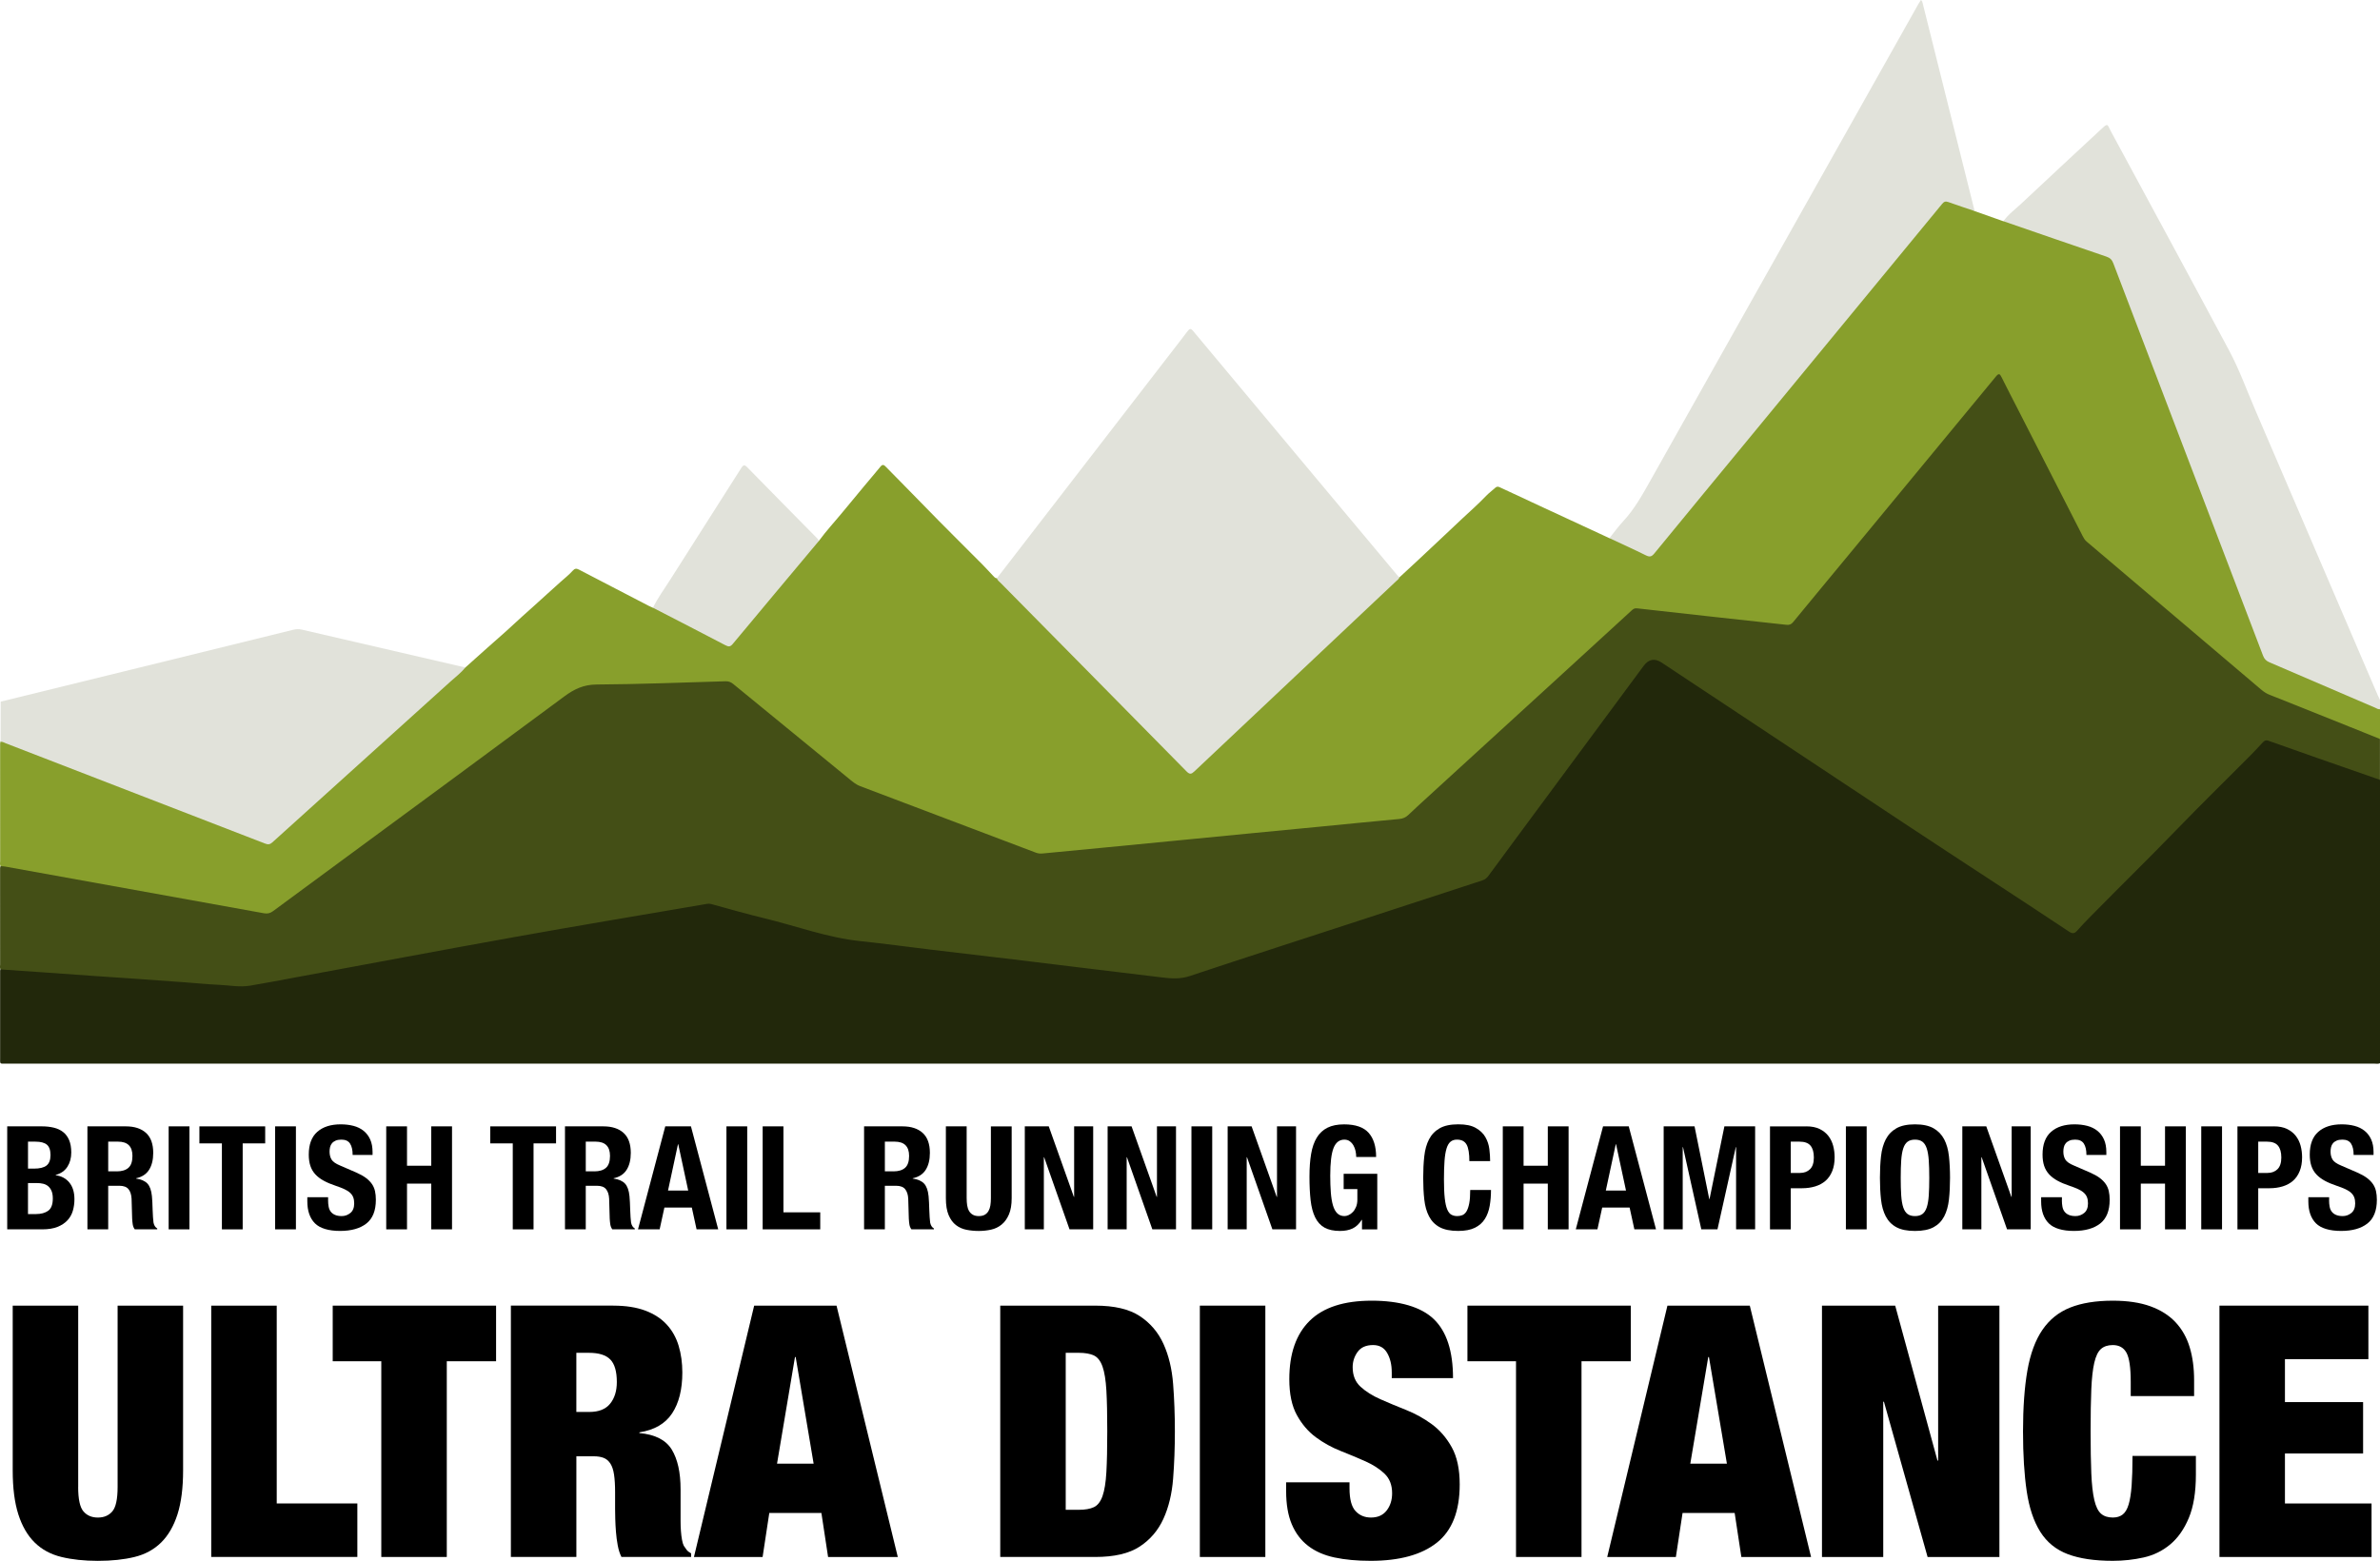 <?xml version="1.0" encoding="UTF-8"?><svg id="Layer_2" xmlns="http://www.w3.org/2000/svg" viewBox="0 0 1936.59 1270.28"><defs><style>.cls-1{fill:#22280b;}.cls-1,.cls-2,.cls-3,.cls-4,.cls-5{stroke-width:0px;}.cls-2{fill:#000;}.cls-3{fill:#e1e2da;}.cls-4{fill:#444f16;}.cls-5{fill:#889f2c;}</style></defs><g id="Layer_1-2"><path class="cls-1" d="M1936.59,634.66v230.62c-1.44.73-2.98.36-4.46.36-642.4.02-1284.8.02-1927.21.01-5.38,0-4.82.59-4.82-4.86-.01-23.56,0-47.11,0-70.66.09-2.7,2.06-2.97,4-2.79,11.52,1.07,23.09,1.57,34.62,2.53,8.39.7,16.82,1.16,25.23,1.75,13.17.92,26.35,1.8,39.52,2.78,8.4.62,16.82,1.15,25.23,1.74,13.3.93,26.6,1.78,39.9,2.82,8.4.65,16.81,1.22,25.23,1.69,10.85.61,21.21-2.63,31.71-4.52,43.88-7.9,87.71-16.08,131.57-24.15,45.58-8.39,91.16-16.83,136.89-24.4,26.71-4.42,53.4-9.03,80.08-13.66,1.76-.31,3.46-.41,5.23.06,32.6,8.79,65.25,17.38,97.82,26.27,8.57,2.34,17.36,2.99,26.09,4.11,17.98,2.31,35.98,4.37,53.98,6.55,17.62,2.13,35.25,4.18,52.86,6.34,15.87,1.94,31.74,3.83,47.61,5.74,17.75,2.13,35.5,4.22,53.24,6.38,13.74,1.67,27.53,3.07,41.22,5.07,5.77.84,11-.54,16.25-2.33,18.14-6.16,36.41-11.91,54.61-17.88,36.87-12.11,73.8-24.04,110.68-36.12,22.87-7.5,45.77-14.89,68.66-22.34,4.05-1.32,7.01-3.5,9.51-6.91,19.85-27.15,39.91-54.14,59.9-81.18,22.08-29.88,44.11-59.81,66.28-89.63.83-1.11,1.74-2.16,2.57-3.27,1.66-2.21,3.73-2.41,6-1.12,1.86,1.06,3.72,2.11,5.51,3.31,38.73,25.95,77.68,51.57,116.52,77.35,33.9,22.51,67.81,45.02,101.81,67.37,30.32,19.93,60.71,39.76,91.03,59.68,6.74,4.43,13.5,8.82,20.23,13.26,4.88,3.21,5.68,3.26,9.64-.96,21.64-23.08,44.76-44.69,66.68-67.48,24.64-25.61,50.07-50.43,75.05-75.69,2.48-2.51,4.48-5.43,7.1-7.83,1.96-1.8,3.83-2.35,6.49-1.43,28.58,9.88,57.03,20.11,85.57,30.11,1.87.66,3.35,1.65,4.39,3.32Z"/><path class="cls-4" d="M1936.59,634.66c-16.65-5.8-33.31-11.59-49.96-17.41-13.68-4.79-27.35-9.58-40.99-14.46-1.93-.69-3.12.04-4.31,1.3-3.54,3.75-7.02,7.58-10.66,11.23-19.46,19.56-39.21,38.85-58.4,58.69-23.57,24.37-47.82,48.05-71.57,72.22-3.62,3.68-7.2,7.4-10.62,11.27-2.04,2.31-3.68,2.58-6.39.78-20.03-13.33-40.14-26.56-60.3-39.71-50.02-32.64-99.82-65.61-149.57-98.67-40.51-26.92-81.09-53.73-121.64-80.6q-8.6-5.7-14.73,2.58c-34.83,47.09-69.66,94.18-104.49,141.27-7.26,9.82-14.5,19.67-21.74,29.51-1.29,1.76-2.75,3.1-4.96,3.82-32.72,10.63-65.4,21.36-98.1,32.04-46.72,15.25-93.49,30.33-140.12,45.84-7.55,2.51-14.73,2.09-22.23,1.15-20.35-2.53-40.72-4.92-61.08-7.39-19.98-2.42-39.96-4.9-59.95-7.3-22.11-2.65-44.23-5.2-66.35-7.85-19.49-2.34-38.94-5.02-58.46-7.06-26.77-2.8-51.9-12.28-77.82-18.54-14.57-3.52-28.99-7.67-43.45-11.63-2.23-.61-4.27,0-6.34.36-51.14,8.75-102.31,17.28-153.38,26.44-59.63,10.69-119.15,21.94-178.72,32.94-12.26,2.26-24.5,4.65-36.8,6.7-8.41,1.4-16.83-.33-25.24-.7-8.92-.39-17.81-1.3-26.71-1.96-13.17-.97-26.34-1.92-39.51-2.85-12.05-.84-24.1-1.62-36.14-2.45-13.42-.93-26.85-1.91-40.27-2.86-11.67-.82-23.34-1.61-35.01-2.41-.97-1.23-.48-2.67-.48-3.99-.03-26.25-.03-52.49-.02-78.73.51-3.62,3.18-3.01,5.48-2.59,10.91,1.99,21.83,3.88,32.74,5.85,41.77,7.53,83.55,15.06,125.33,22.55,16.12,2.89,32.26,5.68,48.32,8.83,4.27.84,7.66.22,11.24-2.43,26.72-19.8,53.53-39.48,80.31-59.19,30.54-22.48,61.08-44.94,91.62-67.42,24.25-17.85,48.47-35.73,72.72-53.58,2.13-1.57,4.29-2.47,6.94-2.5,11.96-.14,23.92-.62,35.87-.92,19.38-.47,38.76-1,58.14-1.56,7.29-.21,14.59-.42,21.89-.55,2.94-.05,5.25,1.02,7.53,2.88,18.72,15.3,37.41,30.64,56.14,45.92,13.08,10.66,26.14,21.35,39.16,32.08,2.76,2.27,5.8,3.91,9.15,5.18,35.46,13.46,70.93,26.86,106.38,40.32,11.31,4.29,22.61,8.61,33.94,12.85,2.6.97,5.24.83,7.84.57,16.9-1.71,33.81-3.26,50.72-4.95,11.77-1.18,23.55-2.23,35.32-3.37,14.03-1.37,28.05-2.71,42.07-4.12,11.77-1.19,23.54-2.29,35.32-3.4,11.4-1.07,22.8-2.14,34.19-3.31,11.77-1.21,23.55-2.27,35.31-3.45,14.52-1.46,29.06-2.77,43.58-4.25,3.51-.36,7.01-.83,10.52-1.01,2.95-.15,5.33-1.25,7.42-3.25,13.27-12.72,27.08-24.85,40.56-37.36,14.86-13.78,29.92-27.34,44.84-41.06,14.64-13.46,29.35-26.84,44.04-40.26,17.38-15.88,34.74-31.77,52.12-47.65,1.76-1.61,3.58-2.01,5.86-1.76,22.26,2.49,44.55,4.78,66.8,7.32,17.13,1.95,34.3,3.58,51.4,5.75,3.46.44,6.1-.47,8.32-3.2,18.24-22.33,36.64-44.54,55.03-66.74,22.41-27.05,44.75-54.17,67.19-81.2,13.52-16.27,26.97-32.6,40.39-48.95.81-.98,1.62-1.94,2.65-2.68,1.73-1.24,3.32-1.01,4.63.65.7.89,1.18,1.93,1.69,2.95,8.43,17.06,17.28,33.9,25.9,50.86,12.39,24.37,25.07,48.59,37.18,73.11,3.32,6.72,8.75,11.23,14.24,15.84,16.4,13.74,32.6,27.72,48.97,41.52,17.61,14.85,35.11,29.83,52.73,44.66,10.41,8.75,20.68,17.66,31.07,26.43,2.25,1.9,4.68,3.37,7.41,4.44,27.31,10.78,54.58,21.65,81.83,32.57,2.55,1.02,5.31,1.78,6.44,4.75v33.27Z"/><path class="cls-5" d="M1936.59,601.39c-22.8-9.15-45.61-18.3-68.41-27.43-7.13-2.86-14.27-5.72-21.43-8.51-2.5-.98-4.66-2.38-6.71-4.12-39.18-33.28-78.39-66.52-117.6-99.76-8.17-6.93-16.31-13.89-24.51-20.78-1.4-1.18-2.3-2.64-3.11-4.21-17.48-34.23-34.96-68.45-52.44-102.67-4.59-8.98-9.26-17.91-13.73-26.94-1.35-2.73-2.19-3.46-4.48-.68-39.9,48.43-79.86,96.79-119.83,145.17-15.09,18.26-30.23,36.48-45.25,54.79-1.56,1.9-3.09,2.51-5.48,2.24-19.52-2.19-39.06-4.25-58.58-6.39-21.03-2.31-42.05-4.64-63.07-7.02-1.71-.19-2.87.42-4.04,1.49-21.36,19.59-42.72,39.16-64.11,58.72-34.21,31.29-68.45,62.57-102.66,93.86-5.11,4.68-10.23,9.36-15.25,14.13-2.11,2-4.39,2.97-7.35,3.24-22.07,2.03-44.12,4.26-66.18,6.41-19.43,1.89-38.86,3.74-58.28,5.62-19.55,1.89-39.1,3.81-58.65,5.71-19.18,1.87-38.35,3.75-57.53,5.59-16.55,1.59-33.1,3.12-49.64,4.75-1.95.19-3.71-.03-5.52-.72-47.6-18.06-95.2-36.11-142.82-54.08-3.79-1.43-6.66-4.03-9.66-6.49-31.22-25.51-62.42-51.05-93.6-76.62-1.85-1.52-3.72-2.32-6.17-2.25-35.01,1.01-70.02,2.43-105.03,2.64-10.52.06-18.24,3.72-26.26,9.67-58.7,43.54-117.62,86.8-176.47,130.14-20.19,14.87-40.41,29.7-60.57,44.63-2.3,1.7-4.5,2.26-7.35,1.74-70.15-12.71-140.31-25.35-210.48-37.99-1.23-.22-2.5-.25-3.76-.37-.93-1.25-.46-2.68-.46-4.01-.03-31.92-.02-63.83-.02-95.74.2-3.44,2.31-2.98,4.53-2.17,7.45,2.72,14.83,5.62,22.23,8.48,36.17,13.98,72.33,27.96,108.5,41.94,25.25,9.76,50.51,19.47,75.71,29.34,1.64.64,3.31,1.22,4.98,1.78,1.84.62,3.41.28,4.9-1,7.24-6.25,14.29-12.7,21.37-19.12,12.39-11.24,24.9-22.34,37.26-33.61,9.01-8.22,18.09-16.38,27.14-24.57,11.56-10.47,23.21-20.84,34.76-31.31,9.04-8.19,18.21-16.23,27.14-24.55,3-2.8,5.8-5.96,10-7.1,5.87-5.25,11.72-10.52,17.6-15.76,7-6.24,14.14-12.34,20.99-18.74,5.4-5.04,10.92-9.94,16.42-14.86,7.45-6.68,14.79-13.48,22.27-20.13,3.45-3.07,7.11-5.96,10.22-9.41,1.5-1.67,2.83-1.91,4.87-.84,18.93,9.9,37.91,19.71,56.88,29.54,1.11.58,2.28,1.05,3.42,1.57,2.14-1.23,3.88.05,5.65.93,16.53,8.28,32.85,16.97,49.3,25.38,1.12.57,2.28,1.07,3.37,1.69,2.61,1.49,4.49.98,6.5-1.41,18.25-21.74,36.51-43.48,54.65-65.32,3.85-4.64,7.78-9.22,11.66-13.83,1.03-1.22,2.1-2.18,3.85-1.78,6.28-8.58,13.55-16.35,20.26-24.57,5.61-6.87,11.3-13.67,16.97-20.49,4.32-5.19,8.72-10.31,12.99-15.54,1.85-2.26,3.05-1.11,4.51.39,10.29,10.52,20.68,20.95,30.92,31.52,15.67,16.18,31.74,31.97,47.62,47.96,2.92,2.94,5.68,6.05,8.54,9.04.85.89,1.64,1.96,3.05,2.05,1.84.07,2.89,1.44,4.03,2.58,14.99,14.95,30.33,29.57,44.85,44.97,15.83,16.78,32.68,32.54,48.6,49.21,18.27,19.14,37.11,37.72,55.78,56.46,4.32,4.33,4.63,4.28,9.04-.02,15.14-14.77,30.78-29.01,46.07-43.63,12.64-12.09,25.47-23.99,38.2-35.99,17.76-16.76,35.67-33.35,53.32-50.24,7.63-7.31,15.57-14.31,23.11-21.71,1.32-1.29,2.73-2.17,4.56-2.36,4.88-4.52,9.75-9.05,14.64-13.56,12.27-11.32,24.28-22.93,36.5-34.31,6.52-6.07,13.22-11.99,19.38-18.45,2.33-2.44,5.13-4.43,7.61-6.73,1.3-1.2,2.45-.82,3.78-.21,10.6,4.95,21.2,9.9,31.81,14.82,19.05,8.84,38.11,17.67,57.17,26.5,3.12-1.12,5.66.62,8.21,1.83,7.17,3.4,14.35,6.77,21.58,10.05,2.48,1.13,4.25.72,5.95-1.37,14.38-17.67,28.89-35.23,43.4-52.8,16.03-19.41,32.02-38.86,48.07-58.26,13.32-16.1,26.56-32.26,39.84-48.4,14.88-18.08,29.78-36.13,44.67-54.2,12.01-14.57,24.02-29.14,36-43.74,7.27-8.86,14.62-17.64,21.82-26.55,1.62-2,3.55-2.64,6.02-1.86,5.89,1.86,11.72,3.88,17.59,5.81,1.84.61,2.66,2.24,4.03,3.3,7.81,2.76,15.61,5.52,23.42,8.28,1.62-1.27,3.33-.82,5.03-.24,17.66,5.94,35.25,12.12,52.86,18.22,8.92,3.09,17.92,5.97,26.79,9.24,3.07,1.13,5.09,2.81,6.28,5.92,7.63,19.99,15.28,39.98,22.91,59.98,10.33,27.05,20.67,54.1,30.98,81.15,16.37,42.94,32.79,85.85,49.17,128.78,6.24,16.35,12.41,32.73,18.77,49.03,1.03,2.65,2.67,4.35,5.29,5.48,27.74,11.99,55.49,23.93,83.27,35.82,2.02.87,3.73,2.05,5.08,3.77v24.2Z"/><path class="cls-3" d="M1936.59,577.19c-1.49.24-2.65-.67-3.9-1.2-28.69-12.33-57.35-24.72-86.06-36.98-2.65-1.13-4.18-2.69-5.2-5.37-40.58-106.44-81.24-212.85-121.82-319.3-1.08-2.84-2.57-4.44-5.5-5.44-28.01-9.53-55.96-19.21-83.93-28.86,3.94-5.64,9.54-9.62,14.46-14.25,21.47-20.21,43.12-40.21,64.7-60.3,6.25-5.82,5.15-4.39,8.28,1.39,32.1,59.4,64.32,118.75,96.16,178.29,8.37,15.66,14.41,32.45,21.42,48.76,33.29,77.42,66.5,154.87,99.74,232.31.49,1.15,1.1,2.25,1.65,3.38v7.56Z"/><path class="cls-3" d="M1138.71,469.88c-.42,1.44-1.67,2.17-2.66,3.1-54.72,51.58-109.47,103.12-164.13,154.76-2.53,2.39-3.86,2.7-6.51,0-50.35-51.18-100.81-102.25-151.24-153.36-1.13-1.14-2.6-2.05-3.02-3.77,45.89-59.45,91.77-118.9,137.66-178.34,5.85-7.58,11.77-15.11,17.53-22.76,1.64-2.18,2.59-2.41,4.47-.16,30.81,36.97,61.7,73.89,92.57,110.81,24.65,29.48,49.3,58.96,73.96,88.44.4.48.91.86,1.38,1.28Z"/><path class="cls-3" d="M.5,603.68c.02-10.89.05-21.77.07-32.66,41.22-10.12,82.44-20.23,123.65-30.35,38.04-9.34,76.07-18.69,114.1-28.07,2.38-.59,4.66-.79,7.07-.23,44.41,10.3,88.82,20.58,133.24,30.86-3.55,4.46-8.12,7.85-12.3,11.63-48.22,43.57-96.51,87.07-144.71,130.68-2.03,1.84-3.59,1.89-5.97.97-70.27-27.23-140.57-54.4-210.87-81.56-1.39-.54-2.69-1.43-4.29-1.26Z"/><path class="cls-3" d="M1606.76,171.77c-7.15-2.43-14.32-4.77-21.42-7.33-2.27-.82-3.51-.36-5.04,1.5-51.69,62.86-103.45,125.67-155.19,188.48-26.35,31.99-52.74,63.95-79.01,96.02-2.14,2.61-3.72,3.07-6.81,1.54-9.8-4.88-19.79-9.37-29.71-14.02,3.72-4.6,7.18-9.42,11.2-13.74,9.28-9.99,15.76-21.75,22.36-33.51,69.22-123.19,138.5-246.34,207.76-369.5,3.4-6.04,6.77-12.08,10.18-18.12.6-1.06,1.3-2.05,1.95-3.08,1.1.74,1.19,1.65,1.4,2.48,14.11,56.43,28.22,112.86,42.33,169.29Z"/><path class="cls-3" d="M666.29,440.26c-23.37,27.92-46.76,55.81-70.04,83.8-1.93,2.32-3.31,2.46-5.91,1.1-19.62-10.29-39.34-20.4-59.03-30.56,3.86-7.95,9.12-15.05,13.82-22.48,19.27-30.42,38.71-60.72,57.97-91.14,1.8-2.84,2.76-2.93,5.09-.54,18.47,18.92,37.07,37.71,55.63,56.55.97.98,2.07,1.87,2.47,3.28Z"/><path class="cls-2" d="M63.6,1210.12c0,9.93,1.43,16.57,4.3,19.91,2.86,3.34,6.78,5.01,11.75,5.01s8.88-1.67,11.75-5.01c2.87-3.34,4.3-9.98,4.3-19.91v-147.54h53.29v134.07c0,14.32-1.53,26.26-4.58,35.81-3.06,9.55-7.5,17.19-13.32,22.92-5.83,5.73-13.03,9.65-21.63,11.75-8.59,2.1-18.53,3.15-29.79,3.15s-20.96-1.05-29.65-3.15c-8.69-2.1-15.95-6.02-21.77-11.75-5.83-5.73-10.27-13.37-13.32-22.92-3.06-9.55-4.58-21.49-4.58-35.81v-134.07h53.29v147.54Z"/><path class="cls-2" d="M225.17,1062.58v161h65.6v43.54h-118.89v-204.55h53.29Z"/><path class="cls-2" d="M270.73,1107.84v-45.26h132.93v45.26h-40.11v159.28h-53.29v-159.28h-39.53Z"/><path class="cls-2" d="M499.05,1062.58c10.12,0,18.76,1.34,25.93,4.01,7.16,2.68,12.99,6.45,17.48,11.32,4.49,4.87,7.73,10.65,9.74,17.33,2.01,6.69,3.01,13.94,3.01,21.77,0,13.75-2.77,24.83-8.31,33.23-5.54,8.41-14.42,13.56-26.64,15.47v.57c12.79,1.15,21.58,5.63,26.36,13.46,4.77,7.83,7.16,18.62,7.16,32.37v25.78c0,2.86.09,5.59.29,8.16.19,2.58.47,4.92.86,7.02.38,2.1.86,3.72,1.43,4.87.76,1.15,1.53,2.25,2.29,3.29.76,1.05,2.01,2.05,3.72,3.01v2.87h-56.72c-1.34-2.67-2.34-5.82-3.01-9.45-.67-3.63-1.15-7.26-1.43-10.89-.29-3.63-.48-7.11-.57-10.46-.1-3.34-.14-6.06-.14-8.16v-13.75c0-5.73-.29-10.5-.86-14.32-.57-3.82-1.58-6.83-3.01-9.02-1.43-2.19-3.25-3.72-5.44-4.58-2.2-.86-4.92-1.29-8.16-1.29h-14.04v81.93h-53.29v-204.55h83.37ZM479.57,1149.1c7.64,0,13.27-2.24,16.9-6.73,3.63-4.49,5.44-10.36,5.44-17.62,0-8.59-1.77-14.71-5.3-18.33-3.54-3.63-9.31-5.44-17.33-5.44h-10.31v48.13h10.6Z"/><path class="cls-2" d="M680.68,1062.58l49.85,204.55h-56.72l-5.44-35.81h-42.4l-5.44,35.81h-55.86l48.99-204.55h67.04ZM646.87,1104.41l-14.61,86.8h29.79l-14.61-86.8h-.57Z"/><path class="cls-2" d="M891.24,1062.58c15.47,0,27.5,2.82,36.1,8.45,8.59,5.63,15.04,13.18,19.34,22.63,4.3,9.45,6.92,20.34,7.88,32.66.95,12.32,1.43,25.17,1.43,38.53s-.48,26.21-1.43,38.53c-.96,12.32-3.58,23.21-7.88,32.66s-10.74,17-19.34,22.63c-8.59,5.64-20.63,8.45-36.1,8.45h-77.35v-204.55h77.35ZM877.77,1228.74c5.16,0,9.26-.72,12.32-2.15,3.05-1.43,5.39-4.44,7.02-9.02,1.62-4.58,2.67-11.07,3.15-19.48.47-8.4.72-19.48.72-33.23s-.24-24.83-.72-33.23c-.48-8.4-1.53-14.9-3.15-19.48-1.62-4.58-3.97-7.59-7.02-9.02-3.06-1.43-7.16-2.15-12.32-2.15h-10.6v127.77h10.6Z"/><path class="cls-2" d="M1029.6,1062.58v204.55h-53.29v-204.55h53.29Z"/><path class="cls-2" d="M1132.45,1116.72c0-6.11-1.24-11.32-3.72-15.61-2.48-4.3-6.3-6.45-11.46-6.45-5.73,0-9.93,1.86-12.61,5.59-2.68,3.72-4.01,7.88-4.01,12.46,0,6.69,2.15,11.99,6.45,15.9,4.3,3.92,9.69,7.31,16.19,10.17,6.49,2.87,13.46,5.78,20.91,8.74,7.45,2.96,14.42,6.83,20.91,11.6,6.49,4.78,11.89,11.03,16.19,18.76,4.3,7.74,6.45,17.81,6.45,30.22,0,21.77-6.21,37.58-18.62,47.41-12.42,9.84-30.37,14.75-53.86,14.75-11.08,0-20.87-.91-29.36-2.72-8.5-1.81-15.66-4.96-21.49-9.45-5.83-4.49-10.27-10.36-13.32-17.62-3.06-7.26-4.58-16.23-4.58-26.93v-7.16h51.57v4.87c0,8.79,1.62,14.95,4.87,18.48,3.25,3.54,7.45,5.3,12.61,5.3,5.54,0,9.79-1.91,12.75-5.73,2.96-3.82,4.44-8.5,4.44-14.04,0-6.68-2.05-11.98-6.16-15.9-4.11-3.91-9.27-7.26-15.47-10.03-6.21-2.77-12.94-5.59-20.2-8.45-7.26-2.87-13.99-6.59-20.2-11.17-6.21-4.58-11.37-10.6-15.47-18.05-4.11-7.45-6.16-17.19-6.16-29.22,0-20.81,5.54-36.67,16.62-47.56,11.07-10.89,27.88-16.33,50.42-16.33s40.15,5.01,50.56,15.04c10.41,10.03,15.61,26.02,15.61,47.99h-49.85v-4.87Z"/><path class="cls-2" d="M1194.04,1107.84v-45.26h132.93v45.26h-40.11v159.28h-53.29v-159.28h-39.53Z"/><path class="cls-2" d="M1423.8,1062.58l49.85,204.55h-56.72l-5.44-35.81h-42.4l-5.44,35.81h-55.86l48.99-204.55h67.04ZM1389.99,1104.41l-14.61,86.8h29.79l-14.61-86.8h-.57Z"/><path class="cls-2" d="M1542.11,1062.58l34.38,126.05h.57v-126.05h49.85v204.55h-58.44l-35.52-126.34h-.57v126.34h-49.85v-204.55h59.59Z"/><path class="cls-2" d="M1730.33,1100.97c-2.29-4.2-6.02-6.3-11.17-6.3-4.01,0-7.21,1.05-9.6,3.15-2.39,2.1-4.2,5.83-5.44,11.17-1.24,5.35-2.05,12.56-2.44,21.63-.38,9.07-.57,20.48-.57,34.23s.19,25.17.57,34.23c.38,9.07,1.19,16.28,2.44,21.63,1.24,5.35,3.05,9.07,5.44,11.17,2.39,2.1,5.59,3.15,9.6,3.15,3.25,0,5.92-.81,8.02-2.43,2.1-1.62,3.72-4.34,4.87-8.17,1.15-3.82,1.96-8.93,2.44-15.33.47-6.4.72-14.47.72-24.21h51.57v15.18c0,14.32-1.91,26.07-5.73,35.24-3.82,9.17-8.88,16.38-15.18,21.63-6.3,5.25-13.51,8.79-21.63,10.6-8.12,1.81-16.47,2.72-25.07,2.72-14.9,0-27.12-1.82-36.67-5.44-9.55-3.63-17-9.69-22.34-18.19-5.35-8.5-9.02-19.48-11.03-32.95-2-13.46-3.01-29.75-3.01-48.84s1.19-36,3.58-49.56c2.39-13.56,6.45-24.54,12.18-32.95,5.73-8.4,13.27-14.47,22.63-18.19,9.36-3.72,20.91-5.59,34.66-5.59,12.03,0,22.25,1.53,30.65,4.58,8.4,3.06,15.23,7.4,20.48,13.04,5.25,5.64,9.07,12.42,11.46,20.34,2.39,7.93,3.58,16.86,3.58,26.79v12.89h-51.57v-11.46c0-11.65-1.15-19.58-3.44-23.78Z"/><path class="cls-2" d="M1927.14,1062.58v43.55h-67.9v34.95h63.6v41.83h-63.6v40.68h70.47v43.54h-123.76v-204.55h121.18Z"/><path class="cls-2" d="M34.16,916.67c3.44,0,6.63.35,9.57,1.06s5.46,1.88,7.57,3.52,3.76,3.84,4.93,6.57c1.17,2.74,1.76,6.1,1.76,10.1,0,4.54-1.06,8.43-3.17,11.68-2.11,3.25-5.28,5.46-9.51,6.63v.23c4.7.63,8.41,2.62,11.15,5.99,2.74,3.37,4.11,7.87,4.11,13.5,0,3.29-.43,6.42-1.29,9.39-.86,2.98-2.33,5.58-4.4,7.81-2.07,2.23-4.77,4.01-8.1,5.34-3.33,1.33-7.45,2-12.39,2H5.87v-83.82h28.29ZM27.59,951.07c4.7,0,8.12-.84,10.27-2.52,2.15-1.68,3.23-4.52,3.23-8.51s-.98-6.81-2.93-8.45c-1.96-1.64-5.05-2.47-9.27-2.47h-6.1v21.95h4.81ZM29.35,988.05c4.07,0,7.36-.9,9.86-2.7,2.5-1.8,3.76-5.12,3.76-9.98,0-2.42-.33-4.44-1-6.05-.67-1.6-1.57-2.89-2.7-3.87-1.14-.98-2.49-1.66-4.05-2.05-1.57-.39-3.29-.59-5.17-.59h-7.28v25.24h6.57Z"/><path class="cls-2" d="M102.37,916.67c7.04,0,12.52,1.78,16.44,5.34,3.91,3.56,5.87,8.98,5.87,16.26,0,5.63-1.14,10.23-3.4,13.79-2.27,3.56-5.79,5.85-10.57,6.87v.23c4.23.63,7.32,2,9.27,4.11,1.96,2.11,3.17,5.52,3.64,10.21.16,1.57.27,3.27.35,5.11.08,1.84.16,3.89.23,6.16.16,4.46.39,7.87.7,10.21.47,2.35,1.49,3.95,3.05,4.81v.7h-18.31c-.86-1.17-1.41-2.52-1.64-4.05-.23-1.53-.39-3.11-.47-4.75l-.47-16.08c-.16-3.29-.98-5.87-2.47-7.75-1.49-1.88-3.99-2.82-7.51-2.82h-9.04v35.45h-16.91v-83.82h31.23ZM95.09,953.3c4.07,0,7.2-.96,9.39-2.88,2.19-1.92,3.29-5.15,3.29-9.69,0-7.75-3.91-11.62-11.74-11.62h-7.98v24.18h7.04Z"/><path class="cls-2" d="M137.24,916.67h16.91v83.82h-16.91v-83.82Z"/><path class="cls-2" d="M215.78,930.53h-18.31v69.97h-16.91v-69.97h-18.31v-13.85h53.53v13.85Z"/><path class="cls-2" d="M223.88,916.67h16.91v83.82h-16.91v-83.82Z"/><path class="cls-2" d="M266.96,976.78c0,1.96.16,3.74.47,5.34.31,1.6.9,2.96,1.76,4.05.86,1.1,2.01,1.96,3.46,2.58,1.45.63,3.27.94,5.46.94,2.58,0,4.91-.84,6.99-2.52,2.07-1.68,3.11-4.29,3.11-7.81,0-1.88-.25-3.5-.76-4.87-.51-1.37-1.35-2.6-2.52-3.7-1.17-1.1-2.72-2.09-4.64-2.99-1.92-.9-4.29-1.82-7.1-2.76-3.76-1.25-7.01-2.62-9.74-4.11-2.74-1.49-5.03-3.23-6.87-5.22-1.84-2-3.19-4.3-4.05-6.93-.86-2.62-1.29-5.65-1.29-9.1,0-8.29,2.31-14.48,6.93-18.55,4.62-4.07,10.96-6.1,19.02-6.1,3.76,0,7.22.41,10.39,1.23,3.17.82,5.91,2.15,8.22,3.99,2.31,1.84,4.11,4.19,5.4,7.04,1.29,2.86,1.94,6.28,1.94,10.27v2.35h-16.2c0-3.99-.7-7.06-2.11-9.22-1.41-2.15-3.76-3.23-7.04-3.23-1.88,0-3.45.27-4.7.82-1.25.55-2.25,1.27-2.99,2.17-.74.9-1.25,1.94-1.53,3.11-.28,1.17-.41,2.39-.41,3.64,0,2.58.55,4.75,1.64,6.52,1.1,1.76,3.44,3.39,7.04,4.87l13.03,5.64c3.21,1.41,5.83,2.88,7.87,4.4,2.03,1.53,3.66,3.17,4.87,4.93,1.21,1.76,2.05,3.7,2.52,5.81.47,2.11.7,4.46.7,7.04,0,8.85-2.56,15.28-7.69,19.31-5.13,4.03-12.27,6.05-21.43,6.05s-16.38-2.07-20.49-6.22c-4.11-4.15-6.16-10.1-6.16-17.84v-3.4h16.91v2.47Z"/><path class="cls-2" d="M331.18,916.67v32.05h19.72v-32.05h16.91v83.82h-16.91v-37.22h-19.72v37.22h-16.91v-83.82h16.91Z"/><path class="cls-2" d="M452.45,930.53h-18.31v69.97h-16.91v-69.97h-18.31v-13.85h53.53v13.85Z"/><path class="cls-2" d="M490.96,916.67c7.04,0,12.52,1.78,16.44,5.34,3.91,3.56,5.87,8.98,5.87,16.26,0,5.63-1.14,10.23-3.4,13.79-2.27,3.56-5.79,5.85-10.57,6.87v.23c4.23.63,7.32,2,9.27,4.11,1.96,2.11,3.17,5.52,3.64,10.21.16,1.57.27,3.27.35,5.11.08,1.84.16,3.89.23,6.16.16,4.46.39,7.87.7,10.21.47,2.35,1.49,3.95,3.05,4.81v.7h-18.31c-.86-1.17-1.41-2.52-1.64-4.05-.23-1.53-.39-3.11-.47-4.75l-.47-16.08c-.16-3.29-.98-5.87-2.47-7.75-1.49-1.88-3.99-2.82-7.51-2.82h-9.04v35.45h-16.91v-83.82h31.23ZM483.68,953.3c4.07,0,7.2-.96,9.39-2.88,2.19-1.92,3.29-5.15,3.29-9.69,0-7.75-3.91-11.62-11.74-11.62h-7.98v24.18h7.04Z"/><path class="cls-2" d="M562.22,916.67l22.19,83.82h-17.61l-3.87-17.73h-22.31l-3.87,17.73h-17.61l22.19-83.82h20.9ZM559.99,968.92l-8.1-37.69h-.23l-8.1,37.69h16.44Z"/><path class="cls-2" d="M591.1,916.67h16.91v83.82h-16.91v-83.82Z"/><path class="cls-2" d="M620.57,916.67h16.91v69.97h29.94v13.85h-46.84v-83.82Z"/><path class="cls-2" d="M734.33,916.67c7.04,0,12.52,1.78,16.44,5.34,3.91,3.56,5.87,8.98,5.87,16.26,0,5.63-1.14,10.23-3.4,13.79-2.27,3.56-5.79,5.85-10.57,6.87v.23c4.23.63,7.32,2,9.27,4.11,1.96,2.11,3.17,5.52,3.64,10.21.16,1.57.27,3.27.35,5.11.08,1.84.16,3.89.23,6.16.16,4.46.39,7.87.7,10.21.47,2.35,1.49,3.95,3.05,4.81v.7h-18.31c-.86-1.17-1.41-2.52-1.64-4.05-.23-1.53-.39-3.11-.47-4.75l-.47-16.08c-.16-3.29-.98-5.87-2.47-7.75-1.49-1.88-3.99-2.82-7.51-2.82h-9.04v35.45h-16.91v-83.82h31.23ZM727.05,953.3c4.07,0,7.2-.96,9.39-2.88,2.19-1.92,3.29-5.15,3.29-9.69,0-7.75-3.91-11.62-11.74-11.62h-7.98v24.18h7.04Z"/><path class="cls-2" d="M786.57,975.14c0,2.11.14,4.05.41,5.81.27,1.76.78,3.29,1.53,4.58.74,1.29,1.76,2.31,3.05,3.05,1.29.74,2.92,1.12,4.87,1.12s3.68-.37,4.93-1.12c1.25-.74,2.25-1.76,2.99-3.05.74-1.29,1.25-2.82,1.53-4.58.27-1.76.41-3.7.41-5.81v-58.46h16.91v58.46c0,5.32-.74,9.73-2.23,13.21-1.49,3.48-3.48,6.24-5.99,8.28-2.51,2.04-5.36,3.4-8.57,4.11-3.21.71-6.54,1.06-9.98,1.06s-6.77-.31-9.98-.94c-3.21-.63-6.07-1.9-8.57-3.82-2.51-1.92-4.5-4.64-5.99-8.16-1.49-3.52-2.23-8.1-2.23-13.74v-58.46h16.91v58.46Z"/><path class="cls-2" d="M873.79,974.08h.23v-57.41h15.5v83.82h-19.25l-20.66-58.7h-.23v58.7h-15.5v-83.82h19.49l20.43,57.41Z"/><path class="cls-2" d="M941.18,974.08h.23v-57.41h15.5v83.82h-19.25l-20.66-58.7h-.23v58.7h-15.5v-83.82h19.49l20.43,57.41Z"/><path class="cls-2" d="M969.47,916.67h16.91v83.82h-16.91v-83.82Z"/><path class="cls-2" d="M1038.85,974.08h.24v-57.41h15.5v83.82h-19.25l-20.66-58.7h-.24v58.7h-15.5v-83.82h19.49l20.43,57.41Z"/><path class="cls-2" d="M1103.01,936.75c-.35-1.64-.92-3.15-1.7-4.52-.78-1.37-1.78-2.5-2.99-3.4-1.21-.9-2.68-1.35-4.4-1.35-4.07,0-7.01,2.27-8.81,6.81-1.8,4.54-2.7,12.05-2.7,22.54,0,5.01.16,9.55.47,13.62.31,4.07.88,7.53,1.7,10.39.82,2.86,2,5.05,3.52,6.57,1.53,1.53,3.5,2.29,5.93,2.29,1.02,0,2.13-.27,3.35-.82,1.21-.55,2.35-1.37,3.4-2.47,1.06-1.1,1.94-2.48,2.64-4.17.7-1.68,1.06-3.66,1.06-5.93v-8.57h-11.15v-12.44h27.35v45.2h-12.44v-7.75h-.23c-2.04,3.29-4.48,5.62-7.34,6.99-2.86,1.37-6.28,2.05-10.27,2.05-5.17,0-9.37-.9-12.62-2.7-3.25-1.8-5.79-4.58-7.63-8.33-1.84-3.76-3.07-8.39-3.7-13.91-.63-5.52-.94-11.92-.94-19.19s.45-13.23,1.35-18.55c.9-5.32,2.45-9.76,4.64-13.32,2.19-3.56,5.09-6.24,8.69-8.04,3.6-1.8,8.1-2.7,13.5-2.7,9.23,0,15.89,2.29,19.96,6.87,4.07,4.58,6.1,11.13,6.1,19.66h-16.2c0-1.56-.18-3.17-.53-4.81Z"/><path class="cls-2" d="M1193.41,931.64c-1.45-2.78-4.09-4.17-7.92-4.17-2.11,0-3.86.57-5.22,1.7-1.37,1.14-2.45,2.98-3.23,5.52-.78,2.54-1.33,5.87-1.64,9.98-.31,4.11-.47,9.14-.47,15.09,0,6.34.21,11.47.65,15.38.43,3.91,1.09,6.95,2,9.1.9,2.15,2.03,3.6,3.4,4.34,1.37.74,2.95,1.12,4.75,1.12,1.49,0,2.88-.25,4.17-.76,1.29-.51,2.41-1.53,3.35-3.05.94-1.53,1.68-3.68,2.23-6.46.55-2.78.82-6.44.82-10.98h16.91c0,4.54-.35,8.85-1.06,12.91-.7,4.07-2.02,7.63-3.93,10.68-1.92,3.05-4.62,5.44-8.1,7.16-3.48,1.72-8,2.58-13.56,2.58-6.34,0-11.39-1.02-15.14-3.05-3.76-2.03-6.63-4.97-8.63-8.81-2-3.83-3.29-8.41-3.87-13.74-.59-5.32-.88-11.19-.88-17.61s.29-12.19.88-17.55c.59-5.36,1.88-9.96,3.87-13.79,2-3.83,4.87-6.83,8.63-8.98,3.76-2.15,8.8-3.23,15.14-3.23s10.78.98,14.26,2.94c3.48,1.96,6.08,4.44,7.81,7.45,1.72,3.01,2.8,6.26,3.23,9.74.43,3.48.65,6.75.65,9.8h-16.91c0-6.1-.72-10.55-2.17-13.32Z"/><path class="cls-2" d="M1239.72,916.67v32.05h19.72v-32.05h16.91v83.82h-16.91v-37.22h-19.72v37.22h-16.91v-83.82h16.91Z"/><path class="cls-2" d="M1325.3,916.67l22.19,83.82h-17.61l-3.87-17.73h-22.31l-3.88,17.73h-17.61l22.19-83.82h20.9ZM1323.07,968.92l-8.1-37.69h-.23l-8.1,37.69h16.44Z"/><path class="cls-2" d="M1378.84,916.67l11.97,59.17h.23l12.09-59.17h25.01v83.82h-15.5v-66.92h-.23l-14.91,66.92h-13.15l-14.91-66.92h-.23v66.92h-15.5v-83.82h25.12Z"/><path class="cls-2" d="M1469.82,916.67c4.3,0,7.92.72,10.86,2.17,2.94,1.45,5.3,3.35,7.1,5.69,1.8,2.35,3.09,5.03,3.88,8.04.78,3.01,1.17,6.09,1.17,9.22,0,4.31-.65,8.06-1.94,11.27-1.29,3.21-3.09,5.83-5.4,7.87-2.31,2.04-5.11,3.56-8.39,4.58-3.29,1.02-6.93,1.53-10.92,1.53h-9.04v33.46h-16.91v-83.82h29.58ZM1464.65,954.59c3.36,0,6.08-1.02,8.16-3.05,2.07-2.03,3.11-5.2,3.11-9.51s-.9-7.44-2.7-9.63c-1.8-2.19-4.81-3.29-9.04-3.29h-7.04v25.48h7.51Z"/><path class="cls-2" d="M1501.99,916.67h16.91v83.82h-16.91v-83.82Z"/><path class="cls-2" d="M1530.57,941.03c.59-5.36,1.88-9.96,3.87-13.79,2-3.83,4.87-6.83,8.63-8.98,3.76-2.15,8.8-3.23,15.14-3.23s11.39,1.08,15.14,3.23c3.76,2.15,6.63,5.15,8.63,8.98,2,3.84,3.29,8.43,3.87,13.79.59,5.36.88,11.21.88,17.55s-.29,12.29-.88,17.61c-.59,5.32-1.88,9.9-3.87,13.74-2,3.84-4.87,6.77-8.63,8.81-3.76,2.03-8.8,3.05-15.14,3.05s-11.39-1.02-15.14-3.05c-3.76-2.03-6.63-4.97-8.63-8.81-2-3.83-3.29-8.41-3.87-13.74-.59-5.32-.88-11.19-.88-17.61s.29-12.19.88-17.55ZM1547.01,972.97c.27,3.95.82,7.16,1.64,9.63.82,2.47,2,4.27,3.52,5.4,1.53,1.14,3.54,1.7,6.05,1.7s4.52-.57,6.05-1.7c1.53-1.13,2.7-2.94,3.52-5.4.82-2.47,1.37-5.67,1.64-9.63.27-3.95.41-8.75.41-14.38s-.14-10.41-.41-14.32c-.28-3.91-.82-7.12-1.64-9.63-.82-2.5-2-4.32-3.52-5.46-1.53-1.13-3.54-1.7-6.05-1.7s-4.52.57-6.05,1.7c-1.53,1.14-2.7,2.96-3.52,5.46-.82,2.51-1.37,5.71-1.64,9.63-.27,3.91-.41,8.69-.41,14.32s.14,10.43.41,14.38Z"/><path class="cls-2" d="M1636.64,974.08h.24v-57.41h15.5v83.82h-19.25l-20.66-58.7h-.24v58.7h-15.5v-83.82h19.49l20.43,57.41Z"/><path class="cls-2" d="M1677.73,976.78c0,1.96.16,3.74.47,5.34.31,1.6.9,2.96,1.76,4.05.86,1.1,2.01,1.96,3.46,2.58,1.45.63,3.27.94,5.46.94,2.58,0,4.91-.84,6.99-2.52,2.07-1.68,3.11-4.29,3.11-7.81,0-1.88-.25-3.5-.76-4.87-.51-1.37-1.35-2.6-2.52-3.7-1.17-1.1-2.72-2.09-4.64-2.99-1.92-.9-4.28-1.82-7.1-2.76-3.76-1.25-7-2.62-9.74-4.11-2.74-1.49-5.03-3.23-6.87-5.22-1.84-2-3.19-4.3-4.05-6.93-.86-2.62-1.29-5.65-1.29-9.1,0-8.29,2.31-14.48,6.93-18.55,4.62-4.07,10.96-6.1,19.02-6.1,3.76,0,7.22.41,10.39,1.23s5.91,2.15,8.22,3.99c2.31,1.84,4.11,4.19,5.4,7.04,1.29,2.86,1.94,6.28,1.94,10.27v2.35h-16.2c0-3.99-.71-7.06-2.11-9.22-1.41-2.15-3.76-3.23-7.04-3.23-1.88,0-3.45.27-4.7.82-1.25.55-2.25,1.27-2.99,2.17-.75.9-1.25,1.94-1.53,3.11-.28,1.17-.41,2.39-.41,3.64,0,2.58.55,4.75,1.64,6.52,1.09,1.76,3.44,3.39,7.04,4.87l13.03,5.64c3.21,1.41,5.83,2.88,7.87,4.4,2.03,1.53,3.66,3.17,4.87,4.93,1.21,1.76,2.05,3.7,2.52,5.81.47,2.11.71,4.46.71,7.04,0,8.85-2.56,15.28-7.69,19.31-5.13,4.03-12.27,6.05-21.42,6.05s-16.38-2.07-20.49-6.22c-4.11-4.15-6.16-10.1-6.16-17.84v-3.4h16.91v2.47Z"/><path class="cls-2" d="M1741.95,916.67v32.05h19.72v-32.05h16.91v83.82h-16.91v-37.22h-19.72v37.22h-16.91v-83.82h16.91Z"/><path class="cls-2" d="M1791.14,916.67h16.91v83.82h-16.91v-83.82Z"/><path class="cls-2" d="M1850.19,916.67c4.3,0,7.92.72,10.86,2.17,2.94,1.45,5.3,3.35,7.1,5.69,1.8,2.35,3.09,5.03,3.88,8.04.78,3.01,1.17,6.09,1.17,9.22,0,4.31-.65,8.06-1.94,11.27-1.29,3.21-3.09,5.83-5.4,7.87-2.31,2.04-5.11,3.56-8.39,4.58-3.29,1.02-6.93,1.53-10.92,1.53h-9.04v33.46h-16.91v-83.82h29.58ZM1845.02,954.59c3.36,0,6.08-1.02,8.16-3.05,2.07-2.03,3.11-5.2,3.11-9.51s-.9-7.44-2.7-9.63c-1.8-2.19-4.81-3.29-9.04-3.29h-7.04v25.48h7.51Z"/><path class="cls-2" d="M1895.15,976.78c0,1.96.16,3.74.47,5.34.31,1.6.9,2.96,1.76,4.05.86,1.1,2.01,1.96,3.46,2.58,1.45.63,3.27.94,5.46.94,2.58,0,4.91-.84,6.99-2.52,2.07-1.68,3.11-4.29,3.11-7.81,0-1.88-.25-3.5-.76-4.87-.51-1.37-1.35-2.6-2.52-3.7-1.17-1.1-2.72-2.09-4.64-2.99-1.92-.9-4.28-1.82-7.1-2.76-3.76-1.25-7-2.62-9.74-4.11-2.74-1.49-5.03-3.23-6.87-5.22-1.84-2-3.19-4.3-4.05-6.93-.86-2.62-1.29-5.65-1.29-9.1,0-8.29,2.31-14.48,6.93-18.55,4.62-4.07,10.96-6.1,19.02-6.1,3.76,0,7.22.41,10.39,1.23s5.91,2.15,8.22,3.99c2.31,1.84,4.11,4.19,5.4,7.04,1.29,2.86,1.94,6.28,1.94,10.27v2.35h-16.2c0-3.99-.71-7.06-2.11-9.22-1.41-2.15-3.76-3.23-7.04-3.23-1.88,0-3.45.27-4.7.82-1.25.55-2.25,1.27-2.99,2.17-.75.9-1.25,1.94-1.53,3.11-.28,1.17-.41,2.39-.41,3.64,0,2.58.55,4.75,1.64,6.52,1.09,1.76,3.44,3.39,7.04,4.87l13.03,5.64c3.21,1.41,5.83,2.88,7.87,4.4,2.03,1.53,3.66,3.17,4.87,4.93,1.21,1.76,2.05,3.7,2.52,5.81.47,2.11.71,4.46.71,7.04,0,8.85-2.56,15.28-7.69,19.31-5.13,4.03-12.27,6.05-21.42,6.05s-16.38-2.07-20.49-6.22c-4.11-4.15-6.16-10.1-6.16-17.84v-3.4h16.91v2.47Z"/></g></svg>